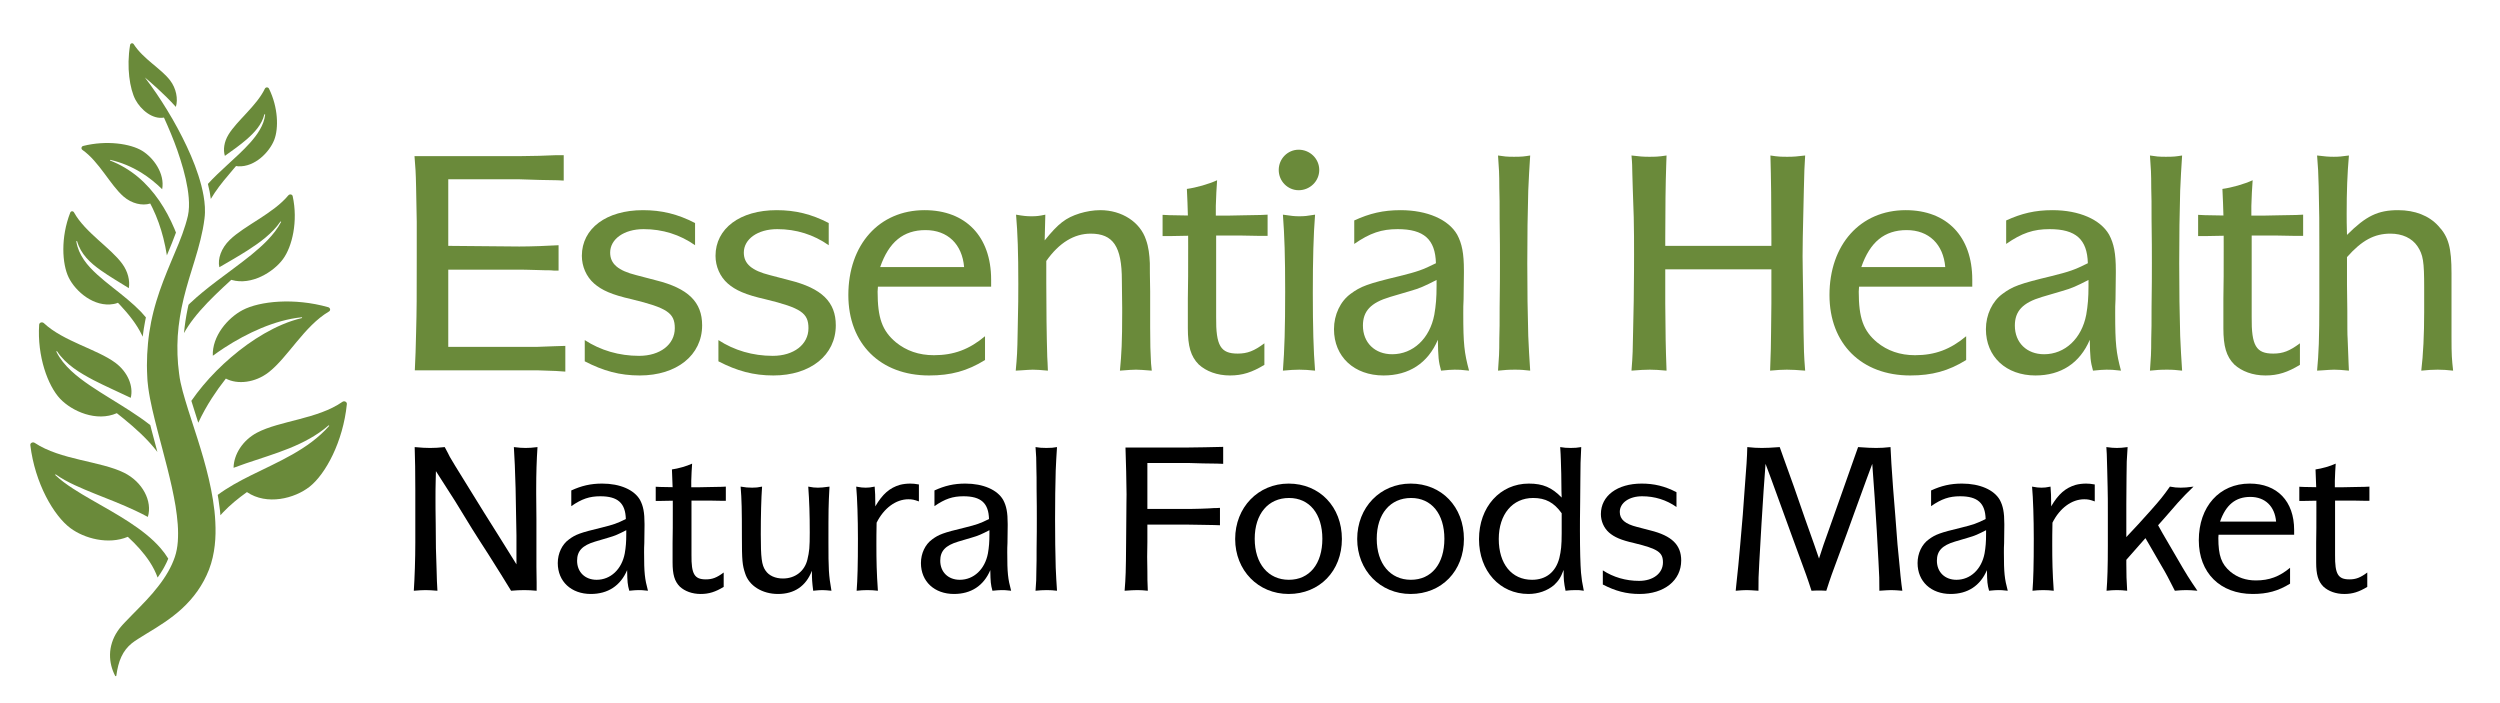 <?xml version="1.0" encoding="UTF-8"?>
<svg xmlns="http://www.w3.org/2000/svg" id="uuid-6f1221b4-ef5b-431e-ad34-4d61ab67b3ac" viewBox="0 0 1600 450">
  <defs>
    <style>.uuid-9a739d9f-42f9-484e-88b1-02b7ee02a8fa{fill:#6a8a3a;}.uuid-9a739d9f-42f9-484e-88b1-02b7ee02a8fa,.uuid-f0ab319b-2b3a-4257-ad59-f610d3f2f716{stroke-width:0px;}.uuid-f0ab319b-2b3a-4257-ad59-f610d3f2f716{fill:#000;}</style>
  </defs>
  <path class="uuid-9a739d9f-42f9-484e-88b1-02b7ee02a8fa" d="M79.061,125.775c5.213,4.538,11.959,6.083,17.098,4.482.51.975,1.016,1.94,1.486,2.931,2.967,6.124,5.221,12.588,6.895,19.164.934,3.666,1.671,7.362,2.264,11.079.151-.359.303-.724.446-1.093,1.933-4.626,3.776-9.072,5.373-13.497-.336-.836-.675-1.673-1.027-2.531-2.631-6.212-5.809-12.218-9.641-17.83-3.845-5.586-8.345-10.766-13.602-15.181-5.262-4.394-11.279-7.993-17.814-10.54-.126-.056-.182-.169-.136-.297.044-.102.162-.174.267-.144,6.877,1.592,13.572,4.359,19.716,8.147,4.836,2.993,9.305,6.623,13.404,10.627,1.846-10.119-5.691-20.278-12.876-24.627-7.444-4.492-22.604-6.828-37.623-3.075-1.248.303-1.556,1.833-.529,2.557,10.709,7.501,17.824,22.461,26.298,29.828"></path>
  <path class="uuid-9a739d9f-42f9-484e-88b1-02b7ee02a8fa" d="M172.147,56.73c-.536-1.078-2.115-1.068-2.633.046-5.232,10.909-17.917,20.479-23.323,29.437-2.792,4.62-3.473,9.641-2.269,13.543,4.836-3.414,9.621-6.817,14.036-10.627,2.469-2.176,4.839-4.476,6.818-7.079,1.987-2.587,3.606-5.498,4.392-8.733h0c.034-.138.185-.231.319-.21.136.046.21.164.203.303-.37,3.393-1.677,6.669-3.409,9.641-1.73,2.998-3.891,5.704-6.155,8.27-4.564,5.098-9.657,9.641-14.588,14.185-4.345,4.004-8.66,7.988-12.483,12.208.88,3.461,1.494,6.617,1.871,9.616.762-1.325,1.581-2.628,2.451-3.902,3.578-5.319,7.88-10.36,12.218-15.448.488-.58.988-1.14,1.471-1.71.475.082.968.128,1.491.174,10.663.488,19.886-9.153,22.935-16.855,2.921-7.418,2.577-20.858-3.345-32.861"></path>
  <path class="uuid-9a739d9f-42f9-484e-88b1-02b7ee02a8fa" d="M210.001,196.595c-21.692-6.145-43.837-3.871-54.698,1.843-9.564,5.021-19.616,16.706-19.105,29.247,2.385-1.741,4.825-3.414,7.295-5.042,7.572-4.923,15.504-9.22,23.792-12.686,8.263-3.414,16.934-6.011,25.779-6.9.152-.01.272.092.285.231.011.143-.069.262-.208.282h0c-8.568,2.022-16.577,5.647-24.103,9.965-7.516,4.343-14.541,9.456-21.105,15.078-6.545,5.601-12.622,11.705-18.079,18.235-2.608,3.137-5.088,6.366-7.388,9.688,1.099,3.65,2.259,7.295,3.376,10.709l.875,2.741c.059.184.129.37.185.554,2.515-5.431,5.473-10.73,8.766-15.838,2.736-4.251,5.714-8.389,8.884-12.408,7.503,3.974,18.726,2.628,27.242-3.922,12.401-9.549,22.917-29.714,38.735-39.007,1.212-.698.898-2.372-.529-2.772"></path>
  <path class="uuid-9a739d9f-42f9-484e-88b1-02b7ee02a8fa" d="M187.315,125.543c-.267-1.212-1.933-1.514-2.788-.503-9.587,11.592-28.074,19.329-37.459,28.462-5.516,5.359-7.87,12.177-6.684,17.527,6.215-3.604,12.398-7.136,18.382-10.971,3.892-2.495,7.701-5.144,11.231-8.091,3.537-2.962,6.825-6.248,9.443-10.109h0c.083-.113.244-.149.36-.056.108.056.141.21.077.313-2.2,4.184-5.18,7.936-8.451,11.371-3.275,3.43-6.854,6.551-10.511,9.549-7.349,5.945-15.019,11.382-22.416,17.014-5.878,4.472-11.618,9.051-16.814,13.974-.344.349-.693.688-1.042,1.037-.182.847-.375,1.694-.552,2.541-1.132,5.539-1.892,10.663-2.334,15.566,1.766-3.209,3.858-6.274,6.145-9.246,5.48-7.085,12.039-13.589,18.805-19.935,1.753-1.638,3.53-3.276,5.314-4.903.11.026.215.071.321.092,12.629,3.629,26.714-5.108,32.772-13.353,5.902-7.993,9.721-24.257,6.202-40.28"></path>
  <path class="uuid-9a739d9f-42f9-484e-88b1-02b7ee02a8fa" d="M72.782,194.557c.975-.159,1.876-.441,2.713-.785.428.436.865.893,1.283,1.355,5.565,5.96,10.617,12.255,13.979,19.154.195.395.378.816.562,1.206.401-3.322.935-6.715,1.592-10.103.151-.791.3-1.535.465-2.254-1.007-1.206-2.033-2.382-3.096-3.516-2.7-2.804-5.632-5.453-8.689-8.014-6.248-5.287-13.074-10.165-19.363-15.868-3.119-2.86-6.145-5.914-8.555-9.482-2.408-3.517-4.179-7.527-4.826-11.69-.01-.143.083-.282.234-.308.12-.021.254.072.285.185h0c1.119,3.999,3.247,7.552,5.912,10.586,2.654,3.054,5.865,5.586,9.177,7.952,5.714,4.071,11.882,7.577,17.992,11.433.795-4.821-.57-10.56-4.171-15.52-7.421-10.268-23.816-20.093-30.905-32.918-.588-1.042-1.982-.996-2.413.082-6.179,15.843-5.283,32.8-1.004,41.548,4.379,8.943,16.269,19.246,28.829,16.956"></path>
  <path class="uuid-9a739d9f-42f9-484e-88b1-02b7ee02a8fa" d="M78.945,267.78c7.757,6.32,15.111,12.968,21.033,20.489.252.329.506.672.75,1.001-.354-1.371-.714-2.716-1.086-4.112-.852-3.137-1.696-6.319-2.539-9.528-.3-1.16-.598-2.367-.911-3.553-4.066-3.183-8.379-6.176-12.817-9.035-8.394-5.457-17.226-10.524-25.72-16.285-4.235-2.88-8.393-5.95-12.164-9.477-3.75-3.532-7.123-7.547-9.4-12.152-.067-.113-.013-.278.116-.344.126-.071.277-.025.346.092h.013c2.759,4.199,6.43,7.644,10.427,10.617,4.007,2.921,8.355,5.411,12.786,7.737,7.773,4.015,15.851,7.521,23.898,11.382,1.861-7.341-1.845-16.469-9.78-22.399-11.805-8.758-33.334-13.728-45.804-25.387-1.099-1.021-2.931-.431-3.026.95-1.327,20.258,5.553,39.073,13.381,47.39,7.642,8.086,23.354,15.006,36.327,9.267,1.401,1.114,2.8,2.208,4.171,3.347"></path>
  <path class="uuid-9a739d9f-42f9-484e-88b1-02b7ee02a8fa" d="M81.807,343.56c5.349,4.944,10.226,10.247,13.992,16.007,2.112,3.229,3.842,6.617,5.069,10.057,1.317-1.833,2.498-3.65,3.53-5.416.75-1.298,1.517-2.762,2.326-4.461.323-.672.644-1.412.957-2.228-1.401-2.3-3.039-4.528-4.895-6.664-5.529-6.412-12.727-11.874-20.322-16.844-7.632-4.97-15.756-9.477-23.852-14.123-4.051-2.326-8.091-4.692-12.029-7.275-3.928-2.552-7.772-5.319-11.164-8.548-.097-.092-.115-.252-.01-.37.092-.092.231-.092.339-.026h.011c3.773,2.695,7.862,4.836,12.026,6.787,4.181,1.951,8.463,3.717,12.755,5.457,8.611,3.44,17.36,6.782,25.964,10.827,2.732,1.278,5.437,2.644,8.114,4.086,3.078-10.037-3.381-22.414-15.209-28.272-15.239-7.527-40.644-8.153-57.16-19.098-1.238-.832-3.001.026-2.839,1.396,2.931,24.416,14.983,45.203,25.674,53.155,8.886,6.617,24.229,10.776,36.722,5.55"></path>
  <path class="uuid-9a739d9f-42f9-484e-88b1-02b7ee02a8fa" d="M219.129,257.189c-15.733,11.032-40.118,12.054-54.65,19.724-9.187,4.872-14.885,13.958-14.996,22.486,2.608-.976,5.224-1.93,7.824-2.814,9.423-3.229,18.787-6.017,27.8-9.662,8.986-3.65,17.691-8.178,25.125-14.636.105-.092.274-.092.367.026.079.113.079.251,0,.344-3.278,3.722-7.005,7.064-10.989,10.083-3.986,3.019-8.237,5.693-12.573,8.157-8.707,4.944-17.802,9.036-26.519,13.379-7.526,3.738-14.798,7.711-21.187,12.455.151.903.315,1.807.464,2.741.38,2.412.703,4.805.97,7.105.11,1.068.21,2.136.303,3.183.562-.627,1.127-1.253,1.718-1.879,4.489-4.744,9.706-8.969,15.252-12.942,12.812,8.686,30.536,4.112,40.154-3.486,10.129-8.014,21.367-28.688,23.798-52.827.151-1.411-1.612-2.32-2.862-1.437"></path>
  <path class="uuid-9a739d9f-42f9-484e-88b1-02b7ee02a8fa" d="M137.809,334.129c-.116-2.397-.3-4.79-.552-7.136-.277-2.341-.59-4.687-.957-6.987-.732-4.58-1.62-9.087-2.664-13.502-1.045-4.41-2.167-8.779-3.399-13.055-2.433-8.548-5.186-16.886-7.829-25.063-1.322-4.066-2.618-8.106-3.801-12.106-1.191-3.968-2.29-7.895-3.081-11.638-.39-1.879-.644-3.527-.911-5.622-.285-1.997-.46-4.02-.668-6.017-.321-3.994-.469-8.014-.413-12.033.064-8.035,1.112-16.064,2.713-24.134,1.615-8.06,3.979-16.125,6.556-24.355,2.549-8.25,5.239-16.762,6.987-25.777.447-2.228.785-4.518,1.081-6.807.336-2.557.382-5.041.254-7.444-.264-4.795-1.142-9.349-2.277-13.764-2.292-8.784-5.585-17.044-9.331-25.022-3.753-7.968-7.934-15.679-12.498-23.138-4.417-7.242-9.16-14.267-14.318-20.967,2.256,1.866,11.849,9.942,19.852,18.851,1.522-5.041.221-11.859-3.666-16.931-5.778-7.598-17.196-13.651-23.328-23.21-.634-.996-2.115-.637-2.305.534-2.382,14.195-.188,28.226,3.437,35.033,3.374,6.326,10.841,12.737,18.246,11.419,3.121,6.872,6.051,13.828,8.539,20.893,2.792,8.065,5.231,16.238,6.566,24.416.657,4.066,1.042,8.142.891,11.998-.069,1.931-.303,3.799-.667,5.519-.477,1.977-1.001,3.938-1.61,5.904-2.387,7.85-5.837,15.586-9.213,23.621-3.368,8.039-6.717,16.366-9.361,25.114-.347,1.094-.662,2.197-.957,3.301-.313,1.099-.621,2.203-.888,3.326-.28,1.13-.57,2.223-.798,3.358-.241,1.14-.518,2.254-.729,3.393-.893,4.533-1.591,9.153-2.015,13.779-.442,4.641-.664,9.292-.664,13.959.048,2.326.061,4.646.21,6.967l.082,1.72c.023.303.034.58.057.909l.082.929c.098,1.278.251,2.511.413,3.717.644,4.81,1.573,9.318,2.554,13.728,1.007,4.394,2.087,8.686,3.173,12.916,2.207,8.481,4.461,16.752,6.52,24.95,1.004,4.092,2.015,8.158,2.888,12.173.865,4.04,1.671,8.04,2.336,12.008.621,3.953,1.119,7.876,1.404,11.71.29,3.835.28,7.552.042,11.104-.267,3.532-.896,6.854-1.9,9.805-.539,1.576-1.196,3.229-1.917,4.805-.737,1.581-1.532,3.162-2.421,4.692-1.789,3.116-3.845,6.155-6.215,9.179-1.173,1.535-2.42,3.039-3.699,4.554-1.306,1.535-2.678,2.993-4.076,4.528-2.806,2.998-5.796,6.042-8.904,9.174-1.551,1.581-3.114,3.183-4.698,4.856l-1.181,1.253-.642.724c-.223.231-.431.488-.647.744-.847.976-1.656,2.018-2.375,3.158-2.947,4.39-4.626,9.667-4.705,14.662-.11,5.016,1.178,9.682,3.283,13.728.051.113.167.21.3.21.229.046.424-.118.457-.349.614-4.461,1.576-8.62,3.227-12.105,1.625-3.506,3.866-6.274,6.543-8.481.67-.555,1.348-1.068,2.082-1.556l2.421-1.576c1.742-1.094,3.542-2.208,5.39-3.347,3.694-2.228,7.531-4.553,11.312-7.156,3.786-2.603,7.573-5.457,11.146-8.759,3.563-3.301,6.92-7.038,9.867-11.222,1.45-2.085,2.816-4.271,4.053-6.571,1.232-2.279,2.287-4.626,3.275-7.085,1.987-5.2,3.096-10.432,3.671-15.519.59-5.088.613-10.057.37-14.888Z"></path>
  <path class="uuid-9a739d9f-42f9-484e-88b1-02b7ee02a8fa" d="M332.787,99.924l12.349-.206,10.908-.409h4.735v16.26l-3.91-.206-11.321-.206-12.967-.412h-45.694v42.605l45.488.412c7.203,0,18.73-.412,25.111-.822v16.26c-2.264,0-3.91,0-5.146-.206-1.236,0-4.323,0-9.469-.206-5.557-.206-9.055-.206-10.701-.206h-45.283v49.398h57.014l11.115-.412,6.793-.203v16.466l-5.969-.412-11.732-.412h-78.626c.412-9.673.619-12.966.825-24.286.411-15.438.411-21.406.411-47.751v-23.052l-.411-21.818c-.206-10.292-.412-12.554-1.03-20.172h67.51Z"></path>
  <path class="uuid-9a739d9f-42f9-484e-88b1-02b7ee02a8fa" d="M444.838,156.94c-9.673-6.792-20.787-10.292-32.932-10.292-12.554,0-21.406,6.38-21.406,15.026,0,7.202,5.146,11.526,16.672,14.407l12.556,3.293c20.789,5.146,29.639,13.995,29.639,28.817,0,19.14-16.261,32.107-39.931,32.107-12.76,0-23.257-2.881-35.196-9.055v-13.585c10.086,6.586,22.023,10.086,34.785,10.086,13.379,0,22.846-7.205,22.846-17.703,0-9.673-4.734-12.966-27.58-18.522-12.762-2.884-19.142-5.764-24.082-10.086-4.94-4.324-7.822-10.911-7.822-17.703,0-17.494,15.643-29.226,39.108-29.226,11.937,0,22.229,2.472,33.343,8.233v14.204Z"></path>
  <path class="uuid-9a739d9f-42f9-484e-88b1-02b7ee02a8fa" d="M530.381,156.94c-9.674-6.792-20.789-10.292-32.932-10.292-12.556,0-21.406,6.38-21.406,15.026,0,7.202,5.146,11.526,16.672,14.407l12.556,3.293c20.787,5.146,29.639,13.995,29.639,28.817,0,19.14-16.26,32.107-39.931,32.107-12.76,0-23.259-2.881-35.196-9.055v-13.585c10.086,6.586,22.023,10.086,34.785,10.086,13.378,0,22.846-7.205,22.846-17.703,0-9.673-4.734-12.966-27.581-18.522-12.76-2.884-19.14-5.764-24.08-10.086-4.94-4.324-7.822-10.911-7.822-17.703,0-17.494,15.643-29.226,39.108-29.226,11.937,0,22.229,2.472,33.343,8.233v14.204Z"></path>
  <path class="uuid-9a739d9f-42f9-484e-88b1-02b7ee02a8fa" d="M561.874,183.488l-.206,3.09c0,16.875,2.881,25.108,11.732,32.519,6.586,5.352,14.613,8.233,24.286,8.233,12.762,0,22.641-3.706,32.726-12.145v15.232c-11.32,6.999-21.817,9.88-35.813,9.88-31.079,0-51.661-20.172-51.661-51.457,0-32.313,19.759-54.338,48.781-54.338,26.346,0,42.606,16.878,42.606,44.458v4.528h-72.45ZM592.336,147.263c-14.202,0-23.465,7.618-29.022,23.671h53.721c-1.236-14.613-10.496-23.671-24.699-23.671Z"></path>
  <path class="uuid-9a739d9f-42f9-484e-88b1-02b7ee02a8fa" d="M668.595,153.85c8.85-10.908,13.379-14.407,22.435-17.288,4.116-1.234,8.645-2.059,13.173-2.059,13.79,0,25.522,7.618,29.226,18.938,1.647,4.527,2.265,9.673,2.471,15.026,0,2.674,0,8.642.205,17.906v23.052c0,10.495.206,17.082.412,19.759,0,1.853.205,4.527.617,8.027-5.969-.412-7.41-.619-10.086-.619-2.675,0-4.527.206-10.29.619,1.03-10.911,1.44-18.319,1.44-37.256v-2.881l-.206-17.7c0-21.612-5.557-29.845-19.964-29.845-10.498,0-20.172,5.765-28.404,17.494v14.204c0,15.435.206,33.551.617,47.133.206,2.059.206,5.146.412,8.852-4.94-.412-6.792-.619-9.675-.619-1.646,0-4.115.206-7.408.412l-3.5.206c.824-9.058,1.028-11.732,1.234-24.905.412-17.906.412-23.259.412-30.46,0-20.79-.412-32.316-1.44-44.461,4.734.825,6.791,1.031,9.88,1.031,3.293,0,4.94-.206,8.85-1.031l-.412,16.466Z"></path>
  <path class="uuid-9a739d9f-42f9-484e-88b1-02b7ee02a8fa" d="M844.32,108.776c0,7.205-5.968,12.966-13.173,12.966-6.997,0-12.76-5.761-12.76-12.966s5.763-12.966,12.76-12.966c7.205,0,13.173,5.761,13.173,12.966ZM831.56,138.415c3.293,0,5.146-.206,10.086-1.031-1.031,12.97-1.44,28.611-1.44,50.017,0,21.612.409,37.256,1.44,49.81-4.528-.412-6.383-.619-10.086-.619-3.706,0-5.558.206-10.498.619,1.03-13.585,1.442-26.964,1.442-50.632,0-22.849-.412-35.403-1.442-49.195,5.558.825,7.411,1.031,10.498,1.031Z"></path>
  <path class="uuid-9a739d9f-42f9-484e-88b1-02b7ee02a8fa" d="M866.713,141.089c9.88-4.527,18.525-6.586,29.639-6.586,17.085,0,30.67,5.971,36.225,15.644,3.087,5.761,4.324,11.938,4.324,23.052v1.44l-.206,16.878c-.206,3.087-.206,5.968-.206,9.055,0,19.553.616,25.111,3.706,36.638-5.352-.619-6.586-.619-9.264-.619-2.468,0-4.115.206-8.645.619-1.647-5.968-1.85-8.439-2.056-19.759-6.38,15.026-18.525,22.846-34.785,22.846-18.731,0-31.698-11.938-31.698-29.639,0-9.261,4.118-17.906,10.704-22.64,6.38-4.734,10.701-6.38,31.282-11.32,11.529-2.884,14.616-3.912,23.259-8.233-.409-15.232-7.614-21.818-24.493-21.818-10.289,0-17.7,2.468-27.786,9.467v-15.026ZM902.117,186.372l-12.557,3.703c-12.348,3.706-17.288,9.058-17.288,18.319,0,10.911,7.614,18.319,18.728,18.319,13.379,0,24.083-10.086,26.964-25.314,1.028-5.971,1.44-10.911,1.44-18.319v-3.912c-7.614,3.912-10.701,5.352-17.288,7.205Z"></path>
  <path class="uuid-9a739d9f-42f9-484e-88b1-02b7ee02a8fa" d="M969.027,100.337c5.146,0,6.383-.206,10.292-.822-.616,9.467-.822,13.173-1.234,22.434-.412,13.791-.619,29.639-.619,46.517s.206,32.726.619,46.514c.412,9.264.619,12.97,1.234,22.231-4.115-.412-5.556-.619-9.674-.619-4.734,0-6.38.206-10.908.619.616-8.233.822-11.114.822-20.378.206-4.527.206-11.32.206-20.171.206-12.348.206-21.815.206-28.402,0-6.38,0-15.644-.206-27.992,0-8.852,0-15.438-.206-19.966,0-9.467-.206-12.351-.822-20.787,4.115.616,5.352.822,10.289.822Z"></path>
  <path class="uuid-9a739d9f-42f9-484e-88b1-02b7ee02a8fa" d="M1133.69,157.349v-4.94c0-21.406-.206-38.694-.619-52.894,5.146.822,7.205.822,11.117.822,3.703,0,5.968-.206,11.114-.822-.412,7.82-.619,9.467-.825,21.402l-.409,18.116c-.206,8.849-.412,17.288-.412,24.902,0,4.531.206,13.998.412,28.405l.203,19.965c.206,11.32.206,14.613,1.031,24.905-5.765-.412-7.821-.619-11.732-.619-3.706,0-5.558.206-10.701.619.409-11.939.616-16.878.616-24.493l.206-18.525v-21.818h-67.923v21.818c.206,21.818.206,26.139.825,43.018-4.94-.412-7.205-.619-10.704-.619-3.706,0-5.968.206-11.732.619.825-10.292.825-13.379,1.031-24.905l.409-19.965c.206-16.054.206-25.727.206-29.433,0-7.614,0-15.438-.206-23.874l-.616-18.116c-.206-8.027-.412-12.966-.412-15.435,0-1.234-.206-3.293-.412-5.968,5.146.616,7.411.822,11.117.822,3.909,0,5.968,0,11.32-.822l-.206,5.968c-.412,11.114-.619,29.432-.619,46.926v4.94h67.923Z"></path>
  <path class="uuid-9a739d9f-42f9-484e-88b1-02b7ee02a8fa" d="M1189.799,183.488l-.203,3.09c0,16.875,2.881,25.108,11.729,32.519,6.586,5.352,14.616,8.233,24.29,8.233,12.76,0,22.64-3.706,32.726-12.145v15.232c-11.32,6.999-21.818,9.88-35.812,9.88-31.082,0-51.663-20.172-51.663-51.457,0-32.313,19.759-54.338,48.779-54.338,26.346,0,42.605,16.878,42.605,44.458v4.528h-72.45ZM1220.263,147.263c-14.201,0-23.465,7.618-29.023,23.671h53.722c-1.234-14.613-10.498-23.671-24.699-23.671Z"></path>
  <path class="uuid-9a739d9f-42f9-484e-88b1-02b7ee02a8fa" d="M1283.946,141.089c9.88-4.527,18.525-6.586,29.639-6.586,17.085,0,30.667,5.971,36.225,15.644,3.087,5.761,4.321,11.938,4.321,23.052v1.44l-.203,16.878c-.206,3.087-.206,5.968-.206,9.055,0,19.553.615,25.111,3.702,36.638-5.349-.619-6.586-.619-9.261-.619-2.468,0-4.115.206-8.646.619-1.646-5.968-1.853-8.439-2.056-19.759-6.383,15.026-18.525,22.846-34.785,22.846-18.731,0-31.698-11.938-31.698-29.639,0-9.261,4.115-17.906,10.701-22.64,6.383-4.734,10.704-6.38,31.288-11.32,11.523-2.884,14.613-3.912,23.255-8.233-.409-15.232-7.614-21.818-24.493-21.818-10.292,0-17.7,2.468-27.786,9.467v-15.026ZM1319.349,186.372l-12.557,3.703c-12.348,3.706-17.288,9.058-17.288,18.319,0,10.911,7.614,18.319,18.728,18.319,13.379,0,24.083-10.086,26.964-25.314,1.028-5.971,1.44-10.911,1.44-18.319v-3.912c-7.614,3.912-10.701,5.352-17.288,7.205Z"></path>
  <path class="uuid-9a739d9f-42f9-484e-88b1-02b7ee02a8fa" d="M1386.263,100.337c5.143,0,6.38-.206,10.289-.822-.616,9.467-.822,13.173-1.234,22.434-.412,13.791-.619,29.639-.619,46.517s.206,32.726.619,46.514c.412,9.264.619,12.97,1.234,22.231-4.115-.412-5.555-.619-9.674-.619-4.733,0-6.38.206-10.907.619.615-8.233.822-11.114.822-20.378.206-4.527.206-11.32.206-20.171.206-12.348.206-21.815.206-28.402,0-6.38,0-15.644-.206-27.992,0-8.852,0-15.438-.206-19.966,0-9.467-.206-12.351-.822-20.787,4.115.616,5.349.822,10.292.822Z"></path>
  <path class="uuid-9a739d9f-42f9-484e-88b1-02b7ee02a8fa" d="M1502.077,182.46l.206,16.26c0,9.47,0,15.644.206,18.112l.619,16.054.203,4.324c-4.733-.412-6.38-.619-9.467-.619-1.853,0-4.321.206-7.408.412l-3.499.206c1.028-11.114,1.44-19.347,1.44-45.283v-33.135c0-15.644,0-22.849-.412-39.518-.206-9.264-.412-11.732-1.028-19.759,5.146.616,7.202.822,10.701.822,3.293,0,5.146-.206,9.673-.822-1.028,11.935-1.44,22.64-1.44,37.459,0,3.499,0,6.792.206,13.379,12.145-12.145,19.759-15.85,32.726-15.85,10.704,0,19.759,3.5,25.73,10.086,6.586,6.999,8.439,13.998,8.439,30.463v40.752c0,11.732.203,13.788,1.028,21.406-4.321-.412-5.968-.619-9.88-.619s-5.762.206-10.498.619c1.237-10.086,1.853-23.052,1.853-37.459v-15.85c0-16.466-.616-20.787-4.321-26.346-3.5-5.146-9.674-8.027-17.291-8.027-10.289,0-18.316,4.321-27.786,15.026v17.906Z"></path>
  <path class="uuid-9a739d9f-42f9-484e-88b1-02b7ee02a8fa" d="M778.331,150.762h16.878l11.114.206h4.94v-13.585l-4.323.206-11.32.206-10.086.206h-7.41v-6.174c.206-7.618.412-9.88.823-16.466-5.351,2.468-13.377,4.734-19.347,5.555.312,6.568.519,11.501.648,17.013l-.551-.013-11.32-.206-4.323-.206v13.585h4.94l11.114-.206h.301c.009,2.109.014,4.371.014,6.877,0,13.379,0,26.346-.206,33.551v18.728c0,11.526,1.853,18.112,6.999,23.259,4.734,4.324,11.731,6.999,19.964,6.999,8.028,0,14.202-2.059,22.023-6.792v-13.792c-6.586,4.943-10.907,6.586-17.083,6.586-10.909,0-13.996-4.936-13.79-23.462v-52.076Z"></path>
  <path class="uuid-9a739d9f-42f9-484e-88b1-02b7ee02a8fa" d="M1441.072,150.762h16.878l11.114.206h4.94v-13.585l-4.324.206-11.317.206-10.086.206h-7.411v-6.174c.206-7.618.412-9.88.825-16.466-5.352,2.468-13.379,4.734-19.347,5.555.313,6.568.519,11.501.647,17.013l-.553-.013-11.317-.206-4.324-.206v13.585h4.94l11.114-.206h.3c.013,2.109.015,4.371.015,6.877,0,13.379,0,26.346-.206,33.551v18.728c0,11.526,1.853,18.112,6.999,23.259,4.734,4.324,11.732,6.999,19.962,6.999,8.03,0,14.204-2.059,22.024-6.792v-13.792c-6.586,4.943-10.907,6.586-17.081,6.586-10.911,0-13.998-4.936-13.792-23.462v-52.076Z"></path>
  <path class="uuid-f0ab319b-2b3a-4257-ad59-f610d3f2f716" d="M287.922,292.457c.966,1.786,4.538,7.563,10.582,17.319l11.135,18.005,9.755,15.526,7.97,12.781,3.165,5.091v-18.551l-.273-14.846-.28-15.393c-.273-10.861-.686-19.931-1.099-26.254,3.578.413,4.951.553,7.563.553,2.472,0,3.985-.14,7.556-.553-.546,8.389-.826,16.352-.826,26.801v3.159l.14,16.219v30.372l.14,10.035v5.357c-3.438-.267-4.811-.413-7.976-.413-3.298,0-4.671.147-8.383.413-5.357-8.796-6.597-10.715-14.293-22.949-4.398-6.73-7.83-12.234-10.715-16.765l-10.861-17.725c-4.531-7.157-6.73-10.582-12.234-19.111l-.133,5.504c-.14,4.118-.14,8.249-.14,12.501,0,2.745,0,8.116.14,15.939,0,7.29.133,12.514.133,15.393,0,1.932.14,6.184.413,13.06.14,7.703.28,8.796.553,14.153-3.712-.267-5.084-.413-7.563-.413-2.472,0-3.985.147-7.556.413.553-8.383.96-20.204.96-30.785v-33.531c0-11.128-.133-20.337-.406-27.627,4.804.413,6.73.553,9.895.553,3.298,0,4.944-.14,9.342-.553,1.513,2.752,2.612,4.951,3.298,6.324Z"></path>
  <path class="uuid-f0ab319b-2b3a-4257-ad59-f610d3f2f716" d="M365.625,313.893c6.597-3.012,12.374-4.398,19.791-4.398,11.408,0,20.484,3.985,24.189,10.448,2.066,3.852,2.892,7.97,2.892,15.393v.96l-.14,11.275c-.14,2.066-.14,3.985-.14,6.051,0,13.047.413,16.765,2.479,24.455-3.578-.413-4.398-.413-6.19-.413-1.646,0-2.745.147-5.771.413-1.099-3.985-1.233-5.624-1.373-13.194-4.258,10.035-12.367,15.259-23.229,15.259-12.507,0-21.163-7.97-21.163-19.791,0-6.184,2.752-11.954,7.15-15.113,4.258-3.172,7.143-4.265,20.883-7.57,7.703-1.919,9.762-2.612,15.533-5.491-.273-10.168-5.084-14.566-16.352-14.566-6.87,0-11.821,1.653-18.558,6.317v-10.035ZM389.268,344.132l-8.383,2.479c-8.249,2.466-11.548,6.037-11.548,12.234,0,7.277,5.084,12.221,12.507,12.221,8.936,0,16.079-6.73,18.005-16.899.686-3.985.96-7.29.96-12.234v-2.612c-5.084,2.612-7.143,3.572-11.541,4.811Z"></path>
  <path class="uuid-f0ab319b-2b3a-4257-ad59-f610d3f2f716" d="M481.404,312.108c2.479,0,3.578-.133,6.324-.68-.546,7.556-.826,18.418-.826,30.506,0,15.113.553,19.657,3.025,23.229,2.199,3.292,6.324,5.078,11.135,5.078,7.83,0,13.88-4.665,15.666-12.088,1.239-5.224,1.513-7.69,1.513-17.458,0-11.541-.273-19.791-.966-29.266,2.892.546,4.125.68,6.19.68,1.919,0,3.298-.133,7.417-.68-.686,12.501-.686,14.566-.686,35.45,0,17.458.14,20.897,1.926,31.198-2.885-.267-4.125-.413-5.91-.413s-2.885.147-5.771.413c-.686-5.491-.826-7.277-.826-12.781-3.845,9.902-11.268,14.846-21.716,14.846-10.029,0-18.551-5.224-21.023-13.194-1.786-5.357-2.066-8.249-2.066-23.495,0-17.325-.133-23.642-.82-32.025,3.159.546,4.811.68,7.417.68Z"></path>
  <path class="uuid-f0ab319b-2b3a-4257-ad59-f610d3f2f716" d="M588.107,320.904c-3.025-1.093-4.398-1.373-6.73-1.373-7.976,0-15.673,5.637-20.344,14.98-.14,6.744-.14,9.342-.14,13.887,0,10.448.14,18.005.966,29.679-2.752-.267-3.852-.413-6.737-.413s-3.985.147-6.87.413c.546-7.01.826-16.219.826-33.398,0-12.501-.413-25.828-1.099-33.251,3.019.546,4.118.68,6.044.68s3.025-.133,5.771-.68c.28,3.025.413,6.597.413,11.541v1.106c4.671-7.983,9.209-11.821,15.666-13.754,2.066-.546,4.398-.826,6.737-.826,1.926,0,2.885.147,5.497.56v10.848Z"></path>
  <path class="uuid-f0ab319b-2b3a-4257-ad59-f610d3f2f716" d="M598.049,313.893c6.597-3.012,12.374-4.398,19.791-4.398,11.408,0,20.484,3.985,24.189,10.448,2.066,3.852,2.892,7.97,2.892,15.393v.96l-.14,11.275c-.14,2.066-.14,3.985-.14,6.051,0,13.047.413,16.765,2.479,24.455-3.578-.413-4.398-.413-6.19-.413-1.646,0-2.745.147-5.771.413-1.099-3.985-1.233-5.624-1.373-13.194-4.258,10.035-12.367,15.259-23.229,15.259-12.507,0-21.163-7.97-21.163-19.791,0-6.184,2.752-11.954,7.15-15.113,4.258-3.172,7.143-4.265,20.883-7.57,7.703-1.919,9.762-2.612,15.533-5.491-.273-10.168-5.084-14.566-16.352-14.566-6.87,0-11.821,1.653-18.558,6.317v-10.035ZM621.691,344.132l-8.383,2.479c-8.249,2.466-11.548,6.037-11.548,12.234,0,7.277,5.084,12.221,12.507,12.221,8.936,0,16.079-6.73,18.005-16.899.686-3.985.96-7.29.96-12.234v-2.612c-5.084,2.612-7.143,3.572-11.541,4.811Z"></path>
  <path class="uuid-f0ab319b-2b3a-4257-ad59-f610d3f2f716" d="M669.615,286.686c3.432,0,4.258-.14,6.87-.553-.413,6.324-.553,8.796-.826,14.98-.273,9.209-.413,19.791-.413,31.065s.14,21.856.413,31.065c.273,6.184.413,8.649.826,14.833-2.752-.267-3.712-.413-6.464-.413-3.159,0-4.258.147-7.283.413.413-5.491.553-7.423.553-13.607.133-3.025.133-7.556.133-13.46.14-8.249.14-14.566.14-18.964,0-4.265,0-10.448-.14-18.698,0-5.904,0-10.302-.133-13.327,0-6.324-.14-8.249-.553-13.887,2.752.413,3.572.553,6.877.553Z"></path>
  <path class="uuid-f0ab319b-2b3a-4257-ad59-f610d3f2f716" d="M760.019,286.413c5.364,0,16.359-.28,22.816-.413v10.861l-3.845-.147-9.076-.133-9.755-.28h-25.841v29.413h25.701c1.653,0,4.398,0,8.383-.133,4.265-.133,7.15-.28,8.523-.413.826,0,2.066,0,3.852-.133v11.128l-3.852-.133-8.523-.147-8.383-.133h-25.701v11.128l-.133,9.489.133,9.076c0,4.531,0,6.863.28,12.634-2.892-.267-4.125-.413-6.597-.413-2.612,0-4.265.147-8.249.413.686-8.516.826-12.088.96-30.919l.14-16.632c0-6.73.14-11.541.14-14.153,0-7.703-.413-21.303-.686-29.959h39.715Z"></path>
  <path class="uuid-f0ab319b-2b3a-4257-ad59-f610d3f2f716" d="M858.818,344.959c0,20.484-14.293,35.183-34.084,35.183-19.517,0-34.224-15.113-34.224-35.183,0-20.204,14.706-35.463,34.224-35.463,19.791,0,34.084,14.846,34.084,35.463ZM803.018,344.825c0,15.939,8.656,26.241,21.85,26.241s21.443-10.168,21.443-26.241c0-15.952-8.249-26.121-21.303-26.121-13.334,0-21.99,10.168-21.99,26.121Z"></path>
  <path class="uuid-f0ab319b-2b3a-4257-ad59-f610d3f2f716" d="M936.915,344.959c0,20.484-14.293,35.183-34.084,35.183-19.517,0-34.224-15.113-34.224-35.183,0-20.204,14.706-35.463,34.224-35.463,19.791,0,34.084,14.846,34.084,35.463ZM881.115,344.825c0,15.939,8.656,26.241,21.85,26.241s21.443-10.168,21.443-26.241c0-15.952-8.249-26.121-21.303-26.121-13.334,0-21.99,10.168-21.99,26.121Z"></path>
  <path class="uuid-f0ab319b-2b3a-4257-ad59-f610d3f2f716" d="M999.338,314.453l-.133-11.141c-.273-7.423-.273-11.675-.413-12.641,0-.96-.14-2.472-.273-4.538,2.745.413,3.845.553,6.73.553s3.991-.14,6.737-.553c-.413,8.389-.546,11.555-.546,19.791l-.14,15.806c-.14,8.116-.14,14.02-.14,17.725,0,12.927.28,21.99.686,27.081.413,4.118.686,6.317,1.792,11.541-2.339-.413-3.165-.413-5.504-.413-2.605,0-3.705.147-6.184.413-1.099-5.491-1.233-7.143-1.233-13.327-1.926,5.091-3.298,7.01-6.184,9.755-4.265,3.572-10.035,5.637-16.359,5.637-18.278,0-31.612-14.7-31.612-35.05,0-20.617,13.474-35.596,31.892-35.596,9.069,0,14.7,2.479,21.023,8.942l-.14-3.985ZM981.2,318.704c-13.194,0-21.99,10.448-21.99,26.254,0,15.939,8.249,26.108,21.303,26.108,8.936,0,15.12-4.944,17.452-13.873,1.099-4.545,1.513-8.249,1.513-15.939v-12.781c-4.944-6.877-10.308-9.769-18.278-9.769Z"></path>
  <path class="uuid-f0ab319b-2b3a-4257-ad59-f610d3f2f716" d="M1072.944,324.475c-6.457-4.531-13.88-6.863-21.99-6.863-8.383,0-14.293,4.251-14.293,10.035,0,4.811,3.438,7.69,11.135,9.622l8.383,2.186c13.88,3.438,19.791,9.356,19.791,19.244,0,12.781-10.855,21.443-26.661,21.443-8.523,0-15.533-1.919-23.502-6.051v-9.062c6.737,4.398,14.706,6.73,23.229,6.73,8.929,0,15.253-4.811,15.253-11.821,0-6.464-3.159-8.663-18.418-12.367-8.523-1.919-12.781-3.852-16.079-6.73-3.298-2.892-5.224-7.29-5.224-11.821,0-11.688,10.448-19.524,26.114-19.524,7.97,0,14.846,1.653,22.263,5.504v9.476Z"></path>
  <path class="uuid-f0ab319b-2b3a-4257-ad59-f610d3f2f716" d="M1141.218,292.324l6.87,19.104,7.01,20.204,6.044,17.032,3.025,8.796,2.885-8.796,6.051-17.032,7.143-20.204,6.737-19.104,2.199-6.19c5.91.413,8.383.553,11.541.553,3.298,0,5.091-.14,9.209-.553.28,6.464.686,13.34,1.653,26.387l1.373,17.045c1.099,15.393,1.786,23.495,2.885,33.677.273,3.572.686,7.143,1.099,10.715l.553,4.118c-3.578-.267-4.951-.413-7.15-.413-1.926,0-3.159.147-7.556.413,0-7.143,0-9.209-.553-18.418-.273-5.357-.686-12.088-1.099-19.924-1.099-18.005-1.513-24.455-2.885-42.873l-3.432,9.209-8.249,22.669c-3.298,9.076-6.051,16.912-8.523,23.362-5.771,15.393-6.457,17.458-9.209,25.974-2.199-.133-3.159-.133-4.671-.133-1.646,0-2.612,0-4.811.133-2.745-8.516-3.432-10.302-9.209-25.974-1.919-5.078-4.671-12.914-8.516-23.362l-8.249-22.669-3.438-9.209-1.233,17.032c-.686,10.448-2.059,32.171-2.752,45.765-.546,8.942-.546,11.408-.546,18.418-4.265-.267-5.637-.413-7.556-.413-2.199,0-3.578.147-7.01.413l.413-4.118c.82-7.556,1.786-16.765,2.472-25.295.413-4.398.96-10.848,1.646-19.098l1.239-17.045c1.099-13.74,1.513-20.064,1.646-26.387,4.265.413,5.91.553,9.349.553,3.159,0,5.497-.14,11.408-.553l2.199,6.19Z"></path>
  <path class="uuid-f0ab319b-2b3a-4257-ad59-f610d3f2f716" d="M1235.9,313.893c6.597-3.012,12.374-4.398,19.791-4.398,11.408,0,20.477,3.985,24.189,10.448,2.066,3.852,2.885,7.97,2.885,15.393v.96l-.133,11.275c-.14,2.066-.14,3.985-.14,6.051,0,13.047.413,16.765,2.472,24.455-3.572-.413-4.398-.413-6.184-.413-1.646,0-2.745.147-5.771.413-1.099-3.985-1.239-5.624-1.373-13.194-4.265,10.035-12.367,15.259-23.229,15.259-12.507,0-21.163-7.97-21.163-19.791,0-6.184,2.745-11.954,7.143-15.113,4.265-3.172,7.15-4.265,20.897-7.57,7.69-1.919,9.755-2.612,15.526-5.491-.273-10.168-5.084-14.566-16.352-14.566-6.877,0-11.821,1.653-18.558,6.317v-10.035ZM1259.542,344.132l-8.383,2.479c-8.249,2.466-11.548,6.037-11.548,12.234,0,7.277,5.084,12.221,12.507,12.221,8.936,0,16.079-6.73,18.005-16.899.686-3.985.96-7.29.96-12.234v-2.612c-5.084,2.612-7.143,3.572-11.541,4.811Z"></path>
  <path class="uuid-f0ab319b-2b3a-4257-ad59-f610d3f2f716" d="M1340.65,320.904c-3.025-1.093-4.398-1.373-6.737-1.373-7.97,0-15.666,5.637-20.337,14.98-.14,6.744-.14,9.342-.14,13.887,0,10.448.14,18.005.966,29.679-2.752-.267-3.852-.413-6.737-.413s-3.985.147-6.87.413c.546-7.01.826-16.219.826-33.398,0-12.501-.413-25.828-1.099-33.251,3.019.546,4.118.68,6.044.68s3.025-.133,5.771-.68c.28,3.025.413,6.597.413,11.541v1.106c4.678-7.983,9.209-11.821,15.673-13.754,2.059-.546,4.398-.826,6.73-.826,1.926,0,2.885.147,5.497.56v10.848Z"></path>
  <path class="uuid-f0ab319b-2b3a-4257-ad59-f610d3f2f716" d="M1360.847,358.286v2.612c0,6.744.133,10.582.546,17.178-2.885-.267-3.985-.413-6.597-.413s-3.712.147-6.597.413c.553-7.01.826-15.526.826-28.72v-19.924c0-7.703,0-13.474-.14-17.458l-.273-11.541-.273-9.762-.273-4.538c3.159.413,4.531.553,6.73.553s3.572-.14,6.877-.553c-.553,7.703-.693,10.582-.693,18.831l-.133,17.592v21.163c6.457-6.863,8.929-9.476,15.393-16.765,6.597-7.423,8.11-9.342,12.507-15.526,3.019.546,4.258.68,6.87.68,2.472,0,4.125-.133,8.243-.68-4.671,4.531-6.457,6.317-10.029,10.302l-8.383,9.622-4.265,4.811c1.239,2.199,2.199,3.852,2.752,4.944.96,1.653,3.845,6.597,8.656,14.846,7.15,12.367,8.249,14.02,13.747,22.123-3.298-.267-4.538-.413-7.15-.413s-3.985.147-7.283.413c-3.985-7.836-5.497-10.848-8.796-16.352l-7.696-13.327-2.339-3.985-12.227,13.873Z"></path>
  <path class="uuid-f0ab319b-2b3a-4257-ad59-f610d3f2f716" d="M1419.872,342.213l-.133,2.052c0,11.275,1.919,16.779,7.83,21.723,4.398,3.572,9.762,5.491,16.219,5.491,8.523,0,15.12-2.466,21.85-8.103v10.168c-7.556,4.678-14.566,6.597-23.909,6.597-20.757,0-34.497-13.474-34.497-34.357,0-21.576,13.194-36.289,32.571-36.289,17.592,0,28.447,11.275,28.447,29.693v3.025h-48.377ZM1440.216,318.025c-9.482,0-15.673,5.078-19.384,15.806h35.876c-.826-9.755-7.01-15.806-16.492-15.806Z"></path>
  <path class="uuid-f0ab319b-2b3a-4257-ad59-f610d3f2f716" d="M442.544,320.364h11.269l7.42.138h3.298v-9.07l-2.886.138-7.558.138-6.734.138h-4.947v-4.122c.138-5.086.275-6.596.55-10.994-3.572,1.648-8.931,3.16-12.917,3.709.209,4.385.346,7.679.433,11.359l-.368-.008-7.558-.138-2.886-.138v9.07h3.298l7.42-.138h.201c.006,1.408.009,2.918.009,4.591,0,8.933,0,17.59-.138,22.4v12.504c0,7.695,1.237,12.093,4.673,15.529,3.16,2.887,7.832,4.673,13.329,4.673,5.36,0,9.482-1.375,14.704-4.535v-9.208c-4.397,3.3-7.282,4.397-11.405,4.397-7.284,0-9.345-3.296-9.207-15.664v-34.768Z"></path>
  <path class="uuid-f0ab319b-2b3a-4257-ad59-f610d3f2f716" d="M1494.439,320.364h11.269l7.42.138h3.298v-9.07l-2.886.138-7.558.138-6.734.138h-4.947v-4.122c.138-5.086.275-6.596.55-10.994-3.572,1.648-8.931,3.16-12.917,3.709.209,4.385.346,7.679.433,11.359l-.368-.008-7.558-.138-2.886-.138v9.07h3.298l7.42-.138h.201c.006,1.408.009,2.918.009,4.591,0,8.933,0,17.59-.138,22.4v12.504c0,7.695,1.237,12.093,4.673,15.529,3.16,2.887,7.832,4.673,13.329,4.673,5.36,0,9.482-1.375,14.704-4.535v-9.208c-4.397,3.3-7.282,4.397-11.405,4.397-7.284,0-9.345-3.296-9.207-15.664v-34.768Z"></path>
</svg>
